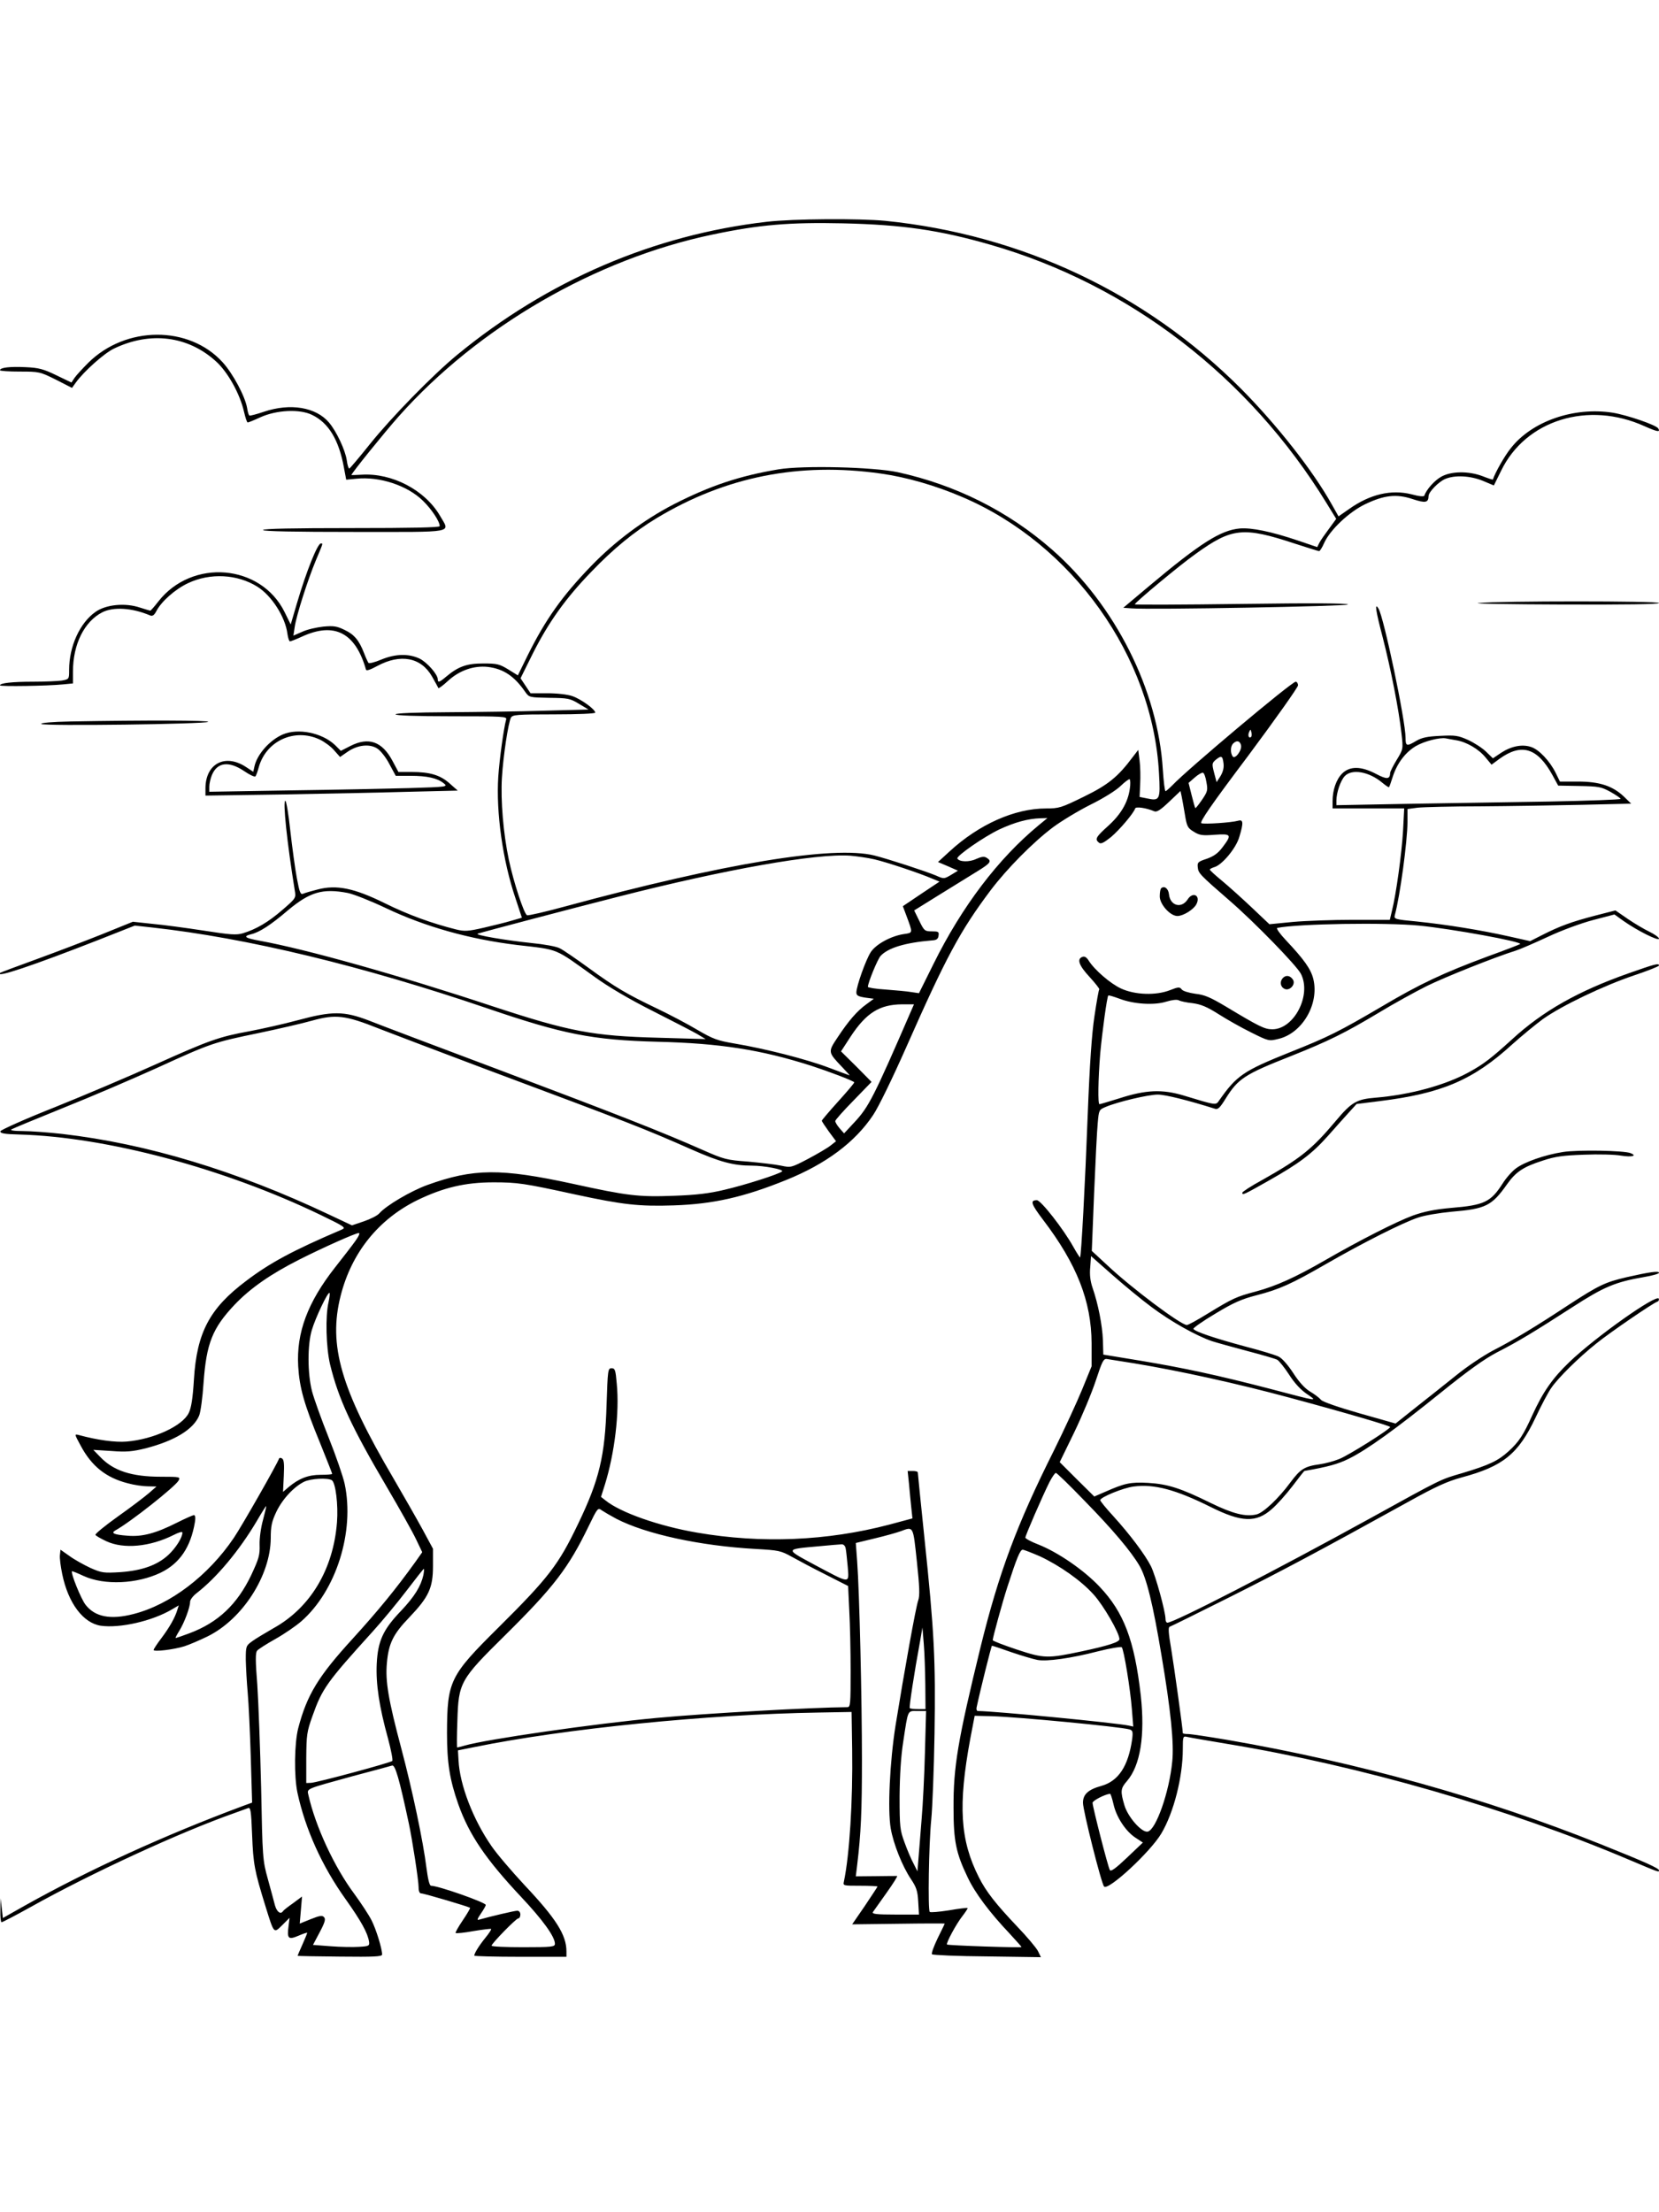 <?xml version="1.0" standalone="no"?>
<!DOCTYPE svg PUBLIC "-//W3C//DTD SVG 20010904//EN"
 "http://www.w3.org/TR/2001/REC-SVG-20010904/DTD/svg10.dtd">
<svg version="1.0" xmlns="http://www.w3.org/2000/svg"
 width="864pt" height="1152pt" viewBox="0 0 864 1152"
 preserveAspectRatio="xMidYMid meet">

<g transform="translate(0,1152) scale(0.1,-0.1)"
fill="#000000" stroke="none">
<path d="M3993 10365 c-589 -68 -1140 -305 -1611 -692 -128 -105 -346 -329
-455 -465 -56 -70 -105 -128 -108 -128 -4 0 -10 19 -13 43 -8 54 -54 151 -92
196 -68 81 -202 103 -339 57 -38 -13 -73 -22 -76 -20 -4 2 -9 19 -12 39 -10
60 -74 180 -128 239 -175 192 -504 190 -699 -3 -31 -31 -64 -67 -72 -79 l-16
-24 -79 38 c-66 32 -91 39 -160 42 -81 4 -133 -2 -133 -16 0 -4 47 -7 103 -7
102 0 105 -1 188 -42 l84 -43 20 28 c42 58 146 151 197 176 190 92 387 67 533
-66 62 -56 125 -170 146 -263 7 -30 15 -55 19 -55 4 0 34 12 66 27 84 38 204
44 268 13 87 -41 141 -131 167 -274 l12 -64 52 5 c121 13 267 -35 348 -115 45
-44 87 -107 87 -132 0 -7 -148 -10 -460 -10 -300 0 -460 -3 -460 -10 0 -7 165
-10 475 -10 539 0 499 -8 446 85 -78 133 -249 223 -408 213 -29 -2 -53 -2 -53
-2 0 9 169 218 245 304 416 468 1028 822 1638 949 243 51 399 64 677 58 309
-7 503 -35 770 -112 721 -208 1345 -687 1748 -1344 l51 -83 -38 -52 c-21 -28
-44 -61 -50 -73 l-11 -22 -100 34 c-139 47 -242 68 -303 63 -100 -9 -206 -76
-475 -302 l-132 -111 42 -3 c97 -8 1128 11 1128 20 0 7 -188 8 -555 3 -305 -4
-555 -5 -555 -2 0 9 234 204 316 262 190 137 248 143 518 54 65 -21 122 -39
126 -39 4 0 16 19 26 42 30 68 130 162 213 202 100 48 164 55 248 27 67 -22
82 -19 83 16 0 21 53 75 87 89 50 21 130 17 196 -10 l57 -24 38 77 c128 264
454 365 748 231 65 -29 83 -32 70 -11 -11 18 -163 70 -238 82 -201 31 -419
-44 -529 -184 -32 -39 -83 -129 -94 -164 -1 -2 -25 6 -53 17 -73 28 -165 27
-217 -3 -34 -19 -77 -67 -87 -98 -2 -6 -28 -4 -67 7 -105 26 -215 1 -324 -76
l-56 -39 -35 62 c-98 176 -287 416 -475 605 -496 496 -1141 800 -1850 872
-137 13 -479 11 -618 -5z"/>
<path d="M4055 9076 c-203 -34 -356 -85 -546 -182 -156 -81 -305 -192 -429
-320 -152 -157 -239 -280 -331 -465 l-52 -106 -50 31 c-46 28 -58 31 -131 31
-86 0 -130 -16 -194 -70 -33 -28 -42 -31 -42 -13 0 26 -55 88 -94 108 -57 27
-126 26 -201 -5 -33 -14 -62 -21 -66 -17 -3 4 -14 27 -23 51 -26 67 -51 97
-102 121 -39 19 -56 22 -110 17 -36 -4 -85 -15 -110 -27 l-46 -20 7 46 c9 61
68 245 110 346 39 93 38 88 26 88 -17 0 -75 -143 -125 -313 l-32 -109 -32 65
c-124 250 -482 280 -658 54 -20 -26 -39 -47 -41 -47 -2 0 -26 7 -54 16 -77 26
-177 16 -231 -22 -82 -57 -138 -180 -138 -302 0 -49 0 -49 -38 -56 -20 -3 -87
-6 -148 -6 -111 0 -174 -7 -174 -19 0 -7 250 -3 328 5 l52 5 0 62 c0 142 59
260 152 308 58 30 156 24 250 -16 12 -5 21 1 32 22 26 51 99 115 165 146 116
55 257 47 361 -18 75 -47 146 -158 157 -246 3 -21 9 -39 13 -39 4 0 33 11 63
25 168 77 278 21 333 -172 2 -8 22 -1 59 19 121 65 228 45 285 -55 16 -28 31
-56 33 -60 1 -4 24 13 51 38 59 54 134 80 207 72 81 -10 138 -48 195 -131 20
-28 22 -28 125 -30 97 -1 108 -3 154 -31 l50 -30 -230 -6 c-126 -4 -353 -7
-502 -8 -175 -1 -273 -5 -273 -11 0 -6 104 -10 291 -10 272 0 290 -1 285 -17
-12 -42 -35 -206 -41 -298 -12 -186 23 -437 90 -634 l33 -100 -52 -15 c-29 -9
-95 -25 -146 -37 -83 -19 -100 -20 -145 -9 -128 32 -251 77 -370 136 -160 79
-252 98 -351 72 -32 -8 -66 -18 -75 -22 -14 -6 -19 6 -33 81 -9 48 -24 159
-34 246 -9 86 -21 157 -26 157 -14 0 9 -219 49 -466 7 -40 7 -41 -65 -103 -74
-64 -136 -100 -205 -121 -34 -10 -65 -8 -205 14 -91 14 -211 30 -266 35 l-102
11 -163 -66 c-90 -36 -245 -95 -344 -131 -99 -36 -182 -67 -184 -69 -31 -30
171 38 511 171 l190 75 91 -10 c491 -54 1096 -200 1742 -420 398 -136 549
-166 891 -175 323 -8 536 -41 799 -125 89 -29 214 -76 224 -86 2 -2 -35 -46
-83 -99 -47 -52 -86 -98 -86 -101 0 -4 17 -29 37 -57 l37 -50 -28 -22 c-16
-13 -69 -44 -118 -70 -88 -46 -89 -46 -141 -35 -28 6 -106 15 -171 21 -112 8
-126 12 -235 60 -215 95 -434 181 -1041 410 -333 125 -648 244 -700 265 -129
49 -189 50 -370 1 -74 -20 -187 -45 -250 -57 -159 -29 -210 -47 -490 -173
-135 -61 -371 -161 -525 -223 -154 -61 -281 -118 -283 -125 -2 -11 20 -15 100
-17 454 -13 1064 -176 1568 -419 126 -61 133 -66 110 -76 -255 -109 -374 -173
-499 -268 -189 -142 -256 -268 -271 -512 -6 -99 -14 -149 -27 -175 -33 -68
-183 -137 -324 -149 -58 -5 -153 8 -248 34 -24 6 -24 6 9 -55 57 -107 132
-167 245 -196 32 -9 80 -16 105 -16 l45 -1 -39 -34 c-22 -19 -94 -74 -162
-122 -67 -48 -120 -91 -117 -96 3 -5 29 -20 57 -33 90 -42 227 -29 349 32 27
14 47 20 47 13 0 -26 -35 -81 -74 -117 -58 -53 -137 -81 -250 -89 -86 -5 -96
-4 -155 22 -34 16 -83 43 -109 62 l-47 33 -3 -28 c-2 -16 4 -60 12 -99 31
-151 109 -255 201 -269 99 -14 268 24 372 86 l34 20 -7 -22 c-12 -41 -41 -92
-83 -148 -23 -30 -41 -58 -41 -62 0 -11 106 2 160 19 25 8 79 31 120 51 182
89 329 317 330 512 0 62 5 86 29 137 32 67 92 131 145 157 36 17 122 21 144 8
20 -13 34 -129 27 -219 -19 -245 -138 -445 -331 -552 -43 -25 -94 -55 -111
-68 -32 -23 -33 -26 -33 -96 1 -40 5 -117 10 -172 5 -55 12 -206 16 -336 l7
-236 -49 -18 c-406 -151 -804 -333 -1134 -518 l-115 -65 -6 52 -6 51 -1 -62
c-1 -35 2 -63 6 -63 5 0 74 36 153 80 313 175 779 390 1064 490 28 10 57 21
66 24 14 6 17 -11 22 -141 6 -150 12 -184 69 -368 46 -148 43 -144 88 -100
l38 38 -5 -41 c-9 -68 -2 -75 52 -52 25 11 45 17 45 15 0 -2 -11 -30 -25 -61
-14 -31 -25 -57 -25 -59 0 -1 99 -3 220 -4 180 -2 220 0 220 11 0 30 -31 131
-55 178 -14 28 -55 90 -90 138 -103 138 -202 350 -239 515 -8 34 -15 30 232
98 103 27 194 52 204 55 16 5 37 -67 87 -301 18 -83 51 -298 51 -332 0 -22 5
-33 14 -33 15 0 248 -69 254 -75 2 -2 -15 -31 -38 -65 -23 -34 -40 -64 -37
-66 3 -3 45 1 93 10 49 8 90 13 92 11 2 -2 -11 -23 -31 -47 -33 -41 -57 -80
-57 -92 0 -3 108 -6 240 -6 l240 0 0 28 c0 86 -54 171 -218 345 -66 71 -144
162 -172 203 -96 138 -166 320 -172 447 l-3 52 85 17 c470 96 1219 171 1795
180 l170 3 3 -195 c4 -267 -14 -551 -43 -688 -5 -22 -4 -22 85 -22 49 0 90 -2
90 -4 0 -2 -30 -47 -66 -101 l-66 -96 241 3 c133 2 241 2 241 1 0 -2 -17 -36
-37 -77 -20 -42 -34 -79 -29 -83 4 -4 134 -10 288 -11 l279 -4 -16 33 c-10 18
-57 74 -105 124 -114 120 -165 185 -202 259 -98 193 -109 374 -45 721 l23 120
89 -2 c137 -4 670 -55 718 -69 16 -5 18 -13 13 -52 -20 -139 -71 -217 -160
-242 -69 -19 -96 -44 -96 -88 0 -40 96 -422 110 -436 22 -23 241 180 298 276
65 109 112 295 112 440 0 66 1 68 23 63 12 -3 105 -19 207 -36 693 -114 1466
-337 2095 -604 154 -65 155 -66 155 -55 0 11 -71 43 -303 136 -601 241 -1264
426 -1947 544 -96 16 -187 30 -202 30 -16 0 -28 2 -28 5 0 21 -45 344 -60 435
-15 88 -17 116 -8 119 7 2 146 71 308 152 271 136 458 235 941 502 137 76 197
103 270 123 217 58 296 122 386 312 30 64 67 134 83 156 35 51 143 158 235
231 68 55 294 210 317 217 6 2 9 9 7 15 -10 27 -328 -198 -465 -329 -90 -86
-139 -158 -194 -278 -46 -102 -69 -138 -124 -188 -54 -49 -100 -71 -240 -113
-116 -34 -99 -25 -481 -236 -494 -272 -1020 -543 -1055 -543 -6 0 -10 8 -10
18 0 39 -52 228 -76 276 -31 61 -109 165 -198 263 -36 39 -66 76 -66 81 0 15
119 64 174 71 107 14 219 -16 400 -106 162 -81 238 -84 320 -11 26 22 74 76
107 119 33 44 61 79 62 79 124 22 173 35 232 64 95 47 242 153 480 345 141
114 227 175 290 208 112 57 197 109 394 236 164 106 223 131 374 157 42 7 77
17 77 22 0 11 -50 4 -169 -23 -111 -26 -143 -41 -300 -143 -176 -116 -287
-183 -396 -239 -49 -26 -135 -83 -190 -128 -55 -44 -149 -119 -209 -166 l-108
-86 -187 53 c-112 32 -192 60 -201 70 -8 10 -34 30 -58 44 -28 17 -58 51 -87
96 -26 40 -57 76 -75 85 -17 9 -97 33 -178 54 -152 41 -258 76 -267 91 -2 4
48 40 114 79 94 57 137 76 215 96 120 31 182 59 364 164 191 110 400 215 476
240 33 12 113 25 176 31 178 15 209 30 290 145 45 63 84 89 184 121 66 22 106
27 216 31 74 3 161 1 193 -5 56 -9 85 -1 49 13 -33 14 -276 18 -352 6 -96 -15
-201 -52 -246 -86 -20 -15 -51 -50 -69 -79 -61 -95 -95 -112 -266 -126 -89 -8
-142 -19 -201 -40 -85 -31 -281 -131 -456 -232 -156 -90 -256 -135 -360 -163
-105 -28 -120 -35 -253 -116 -53 -33 -101 -59 -108 -59 -31 0 -289 193 -415
312 l-80 74 12 300 c7 164 15 330 19 367 6 66 6 68 42 83 61 26 221 64 271 64
38 0 159 -30 298 -74 15 -5 26 6 55 53 65 104 98 126 339 221 198 79 281 120
458 226 79 48 192 110 250 139 93 46 353 150 465 185 22 7 96 39 165 71 72 34
173 71 237 88 l111 29 46 -33 c72 -51 186 -108 186 -93 -1 7 -23 23 -50 36
-27 13 -78 43 -113 67 l-64 44 -109 -28 c-118 -31 -180 -53 -274 -101 l-61
-31 -112 25 c-147 33 -323 61 -475 77 -118 11 -123 13 -118 33 27 97 66 388
66 485 l0 68 53 7 c28 3 176 7 327 7 151 1 390 5 530 8 l255 6 -39 38 c-59 55
-127 77 -239 77 l-93 0 -22 45 c-30 61 -87 122 -128 135 -47 16 -104 4 -156
-30 l-43 -29 -35 34 c-19 19 -61 46 -93 61 -53 24 -68 26 -146 22 -67 -3 -96
-9 -125 -26 -50 -30 -56 -28 -56 16 0 89 -113 628 -141 673 -21 34 -15 -9 22
-150 43 -167 84 -377 98 -502 9 -80 9 -80 -25 -136 -19 -31 -34 -62 -34 -67
-1 -35 -17 -36 -74 -6 -78 41 -136 41 -176 2 -31 -31 -50 -86 -50 -144 l0 -38
187 0 186 0 -6 -117 c-7 -118 -36 -330 -58 -417 l-11 -46 -192 0 c-105 0 -246
-5 -313 -11 l-122 -12 -94 89 c-52 49 -122 112 -155 139 -34 28 -61 53 -61 56
-1 4 10 9 22 13 40 10 114 98 131 157 23 75 21 93 -6 85 -36 -10 -175 -19
-191 -13 -12 4 49 93 244 352 142 191 259 356 259 366 0 10 -6 19 -12 19 -21
0 -568 -460 -642 -539 -17 -17 -33 -31 -36 -31 -4 0 -10 50 -14 111 -25 415
-248 858 -576 1146 -229 201 -503 338 -805 404 -126 27 -491 36 -620 15z m532
-22 c135 -19 284 -62 424 -122 574 -244 993 -832 1025 -1439 8 -137 4 -145
-61 -131 l-40 8 3 67 c2 37 1 92 -3 122 l-7 56 -27 -35 c-79 -106 -130 -147
-257 -209 -118 -58 -129 -61 -197 -61 -163 0 -349 -83 -502 -224 l-60 -55 52
-22 52 -23 -36 -22 c-36 -21 -37 -22 -79 -3 -56 23 -242 84 -320 104 -214 53
-780 -40 -1610 -265 -103 -28 -193 -49 -199 -46 -16 6 -71 175 -95 289 -29
138 -43 309 -36 427 7 116 33 285 47 313 9 15 30 17 224 17 126 0 215 4 215 9
0 17 -73 70 -119 86 -26 9 -80 15 -131 15 l-87 0 -26 39 -26 39 64 129 c82
163 172 289 305 426 115 120 224 209 340 279 359 216 742 292 1167 232z m1929
-1371 c-11 -11 -19 6 -11 24 8 17 8 17 12 0 3 -10 2 -21 -1 -24z m1069 -18
c53 -9 117 -46 153 -91 l30 -36 42 31 c114 82 197 57 275 -85 l30 -55 110 -2
c101 -2 114 -4 163 -31 28 -16 52 -32 52 -36 0 -4 -168 -10 -372 -14 -205 -3
-538 -9 -740 -12 l-368 -7 0 24 c0 41 21 103 43 127 37 40 127 24 196 -34 18
-15 33 -25 35 -23 2 2 11 27 20 56 23 70 66 126 120 158 43 25 124 46 156 40
8 -2 33 -6 55 -10z m-1122 -25 c7 -26 -32 -78 -44 -58 -12 19 -11 52 3 66 18
18 35 15 41 -8z m-91 -95 c3 -24 -3 -45 -16 -67 l-20 -31 -13 49 c-12 46 -11
50 8 67 30 24 36 22 41 -18z m-89 -98 c8 -42 6 -49 -23 -92 -18 -26 -33 -45
-35 -43 -2 2 -10 32 -19 67 l-16 64 32 28 c18 16 38 27 43 25 6 -1 14 -23 18
-49z m-399 -35 c-10 -71 -47 -134 -114 -194 -63 -57 -69 -68 -47 -86 10 -9 25
-1 63 29 45 38 117 123 126 149 3 11 58 3 100 -15 13 -5 33 8 77 50 l59 56 6
-28 c3 -15 11 -58 17 -95 10 -61 14 -70 46 -89 30 -19 45 -21 109 -16 87 6 91
1 41 -65 -24 -32 -46 -47 -82 -60 -46 -15 -50 -19 -47 -45 3 -30 10 -38 168
-175 128 -111 347 -336 369 -379 57 -110 -35 -289 -149 -289 -40 0 -68 14
-246 121 -76 45 -107 59 -155 64 -34 5 -65 14 -71 23 -10 13 -17 13 -60 -4
-74 -29 -183 -25 -255 8 -55 25 -140 98 -170 147 -11 17 -21 22 -32 18 -30
-11 -18 -45 38 -105 30 -33 52 -61 50 -64 -3 -2 -14 -65 -25 -139 -14 -92 -25
-251 -35 -509 -14 -371 -34 -742 -40 -748 -1 -2 -17 23 -35 55 -51 92 -169
243 -190 243 -37 0 -30 -20 33 -103 175 -230 251 -423 252 -642 l0 -120 -49
-120 c-27 -66 -93 -209 -147 -318 -194 -387 -287 -637 -383 -1027 -118 -484
-141 -621 -140 -835 0 -172 13 -235 73 -360 39 -83 114 -183 220 -295 33 -36
61 -67 61 -69 0 -5 -382 8 -388 13 -6 7 49 109 81 149 16 21 28 39 26 41 -2 2
-46 -3 -97 -12 -51 -8 -96 -12 -100 -8 -10 11 -5 353 8 481 6 61 14 262 17
447 6 382 -1 528 -53 1023 -19 181 -34 333 -34 337 0 5 -12 8 -26 8 l-27 0 7
-67 c3 -38 9 -93 12 -124 l6 -56 -123 -33 c-321 -84 -663 -99 -999 -41 -199
34 -400 105 -477 168 l-23 18 20 63 c51 164 77 377 62 527 -6 71 -9 80 -27 80
-19 0 -20 -9 -26 -190 -8 -267 -38 -392 -149 -622 -101 -211 -153 -279 -414
-538 -254 -252 -267 -278 -268 -550 0 -155 14 -243 59 -371 57 -160 144 -287
327 -482 112 -119 176 -207 176 -244 0 -16 -14 -18 -165 -18 -91 0 -165 3
-165 8 1 12 128 142 139 142 6 0 11 9 11 20 0 12 -7 20 -16 20 -14 0 -145 -31
-197 -46 -14 -5 -13 1 8 32 14 20 25 40 25 44 0 13 -247 100 -285 100 -8 0
-16 32 -24 93 -17 138 -74 408 -131 622 -67 252 -84 350 -75 445 9 102 32 150
118 239 100 105 122 152 122 266 l0 90 -54 100 c-30 55 -98 174 -151 265 -276
469 -341 695 -276 952 57 225 197 399 401 499 135 65 248 92 395 92 126 0 159
-5 425 -63 251 -54 333 -63 515 -57 206 7 364 43 584 132 208 84 359 197 453
338 28 41 102 194 172 352 209 473 281 607 441 820 85 112 219 248 324 327 43
32 132 86 196 118 67 33 134 75 156 97 22 21 43 37 47 35 4 -2 5 -25 1 -50z
m-474 -189 c-211 -174 -400 -423 -548 -722 l-76 -153 -41 6 c-22 4 -82 9 -132
13 -51 3 -93 10 -93 14 0 21 50 143 66 161 39 42 126 69 269 81 23 1 31 8 33
25 3 20 -1 22 -35 22 -37 0 -40 3 -65 54 l-27 55 132 82 c73 45 162 100 199
123 68 42 75 52 45 70 -12 7 -26 5 -53 -7 -35 -17 -87 -16 -98 2 -8 12 137
113 219 152 80 37 148 56 215 58 l35 1 -45 -37z m-856 -178 c65 -15 235 -72
300 -100 l39 -16 -96 -64 -95 -64 18 -48 c35 -94 35 -90 -12 -97 -68 -10 -146
-53 -173 -94 -26 -40 -75 -178 -75 -210 0 -16 9 -21 46 -27 l45 -6 -38 -28
c-49 -35 -93 -86 -150 -172 -52 -78 -52 -77 25 -158 22 -23 38 -41 37 -41 -1
0 -50 18 -108 40 -116 44 -331 99 -492 126 -88 15 -111 23 -193 71 -50 30
-145 80 -210 111 -159 76 -217 110 -357 212 -66 48 -133 94 -150 102 -16 9
-82 21 -145 27 -135 14 -301 42 -282 49 31 10 478 128 730 192 560 143 1034
227 1211 214 34 -3 91 -11 125 -19z m-2743 -175 c30 -6 119 -41 199 -79 204
-97 436 -162 683 -192 223 -26 190 -13 405 -167 72 -52 181 -116 300 -176 103
-52 207 -106 232 -120 l45 -27 -245 7 c-343 9 -464 32 -865 164 -489 162 -970
297 -1212 341 -78 14 -89 23 -45 34 43 10 102 48 192 125 114 95 180 115 311
90z m5580 -170 c171 -17 538 -84 526 -96 -2 -2 -76 -31 -165 -63 -237 -88
-356 -144 -557 -263 -220 -129 -277 -158 -476 -237 -244 -98 -278 -121 -370
-252 -17 -25 -13 -26 -184 26 -113 34 -198 30 -337 -15 -52 -16 -98 -30 -102
-30 -9 0 -7 129 4 265 11 117 35 293 42 301 3 2 29 -6 59 -17 73 -28 180 -35
243 -15 29 9 56 12 65 7 9 -5 41 -12 72 -15 44 -6 75 -19 135 -57 44 -28 120
-71 171 -96 90 -45 92 -45 141 -33 124 29 213 181 182 311 -13 53 -48 102
-144 204 -31 33 -51 61 -44 63 111 22 564 29 739 12z m-2645 -442 c-196 -452
-221 -501 -295 -581 l-55 -59 -23 26 c-13 15 -23 32 -23 38 0 6 43 54 95 107
l94 97 -79 80 -80 79 50 77 c81 123 150 167 268 168 l62 0 -14 -32z m-2771
-95 c77 -30 320 -122 540 -205 781 -292 833 -312 1087 -424 147 -65 218 -84
314 -84 63 0 168 -20 157 -30 -15 -14 -193 -71 -301 -96 -79 -19 -148 -27
-263 -31 -182 -7 -242 0 -524 62 -378 82 -519 81 -760 -6 -85 -31 -213 -106
-249 -147 -10 -12 -46 -30 -81 -42 l-62 -21 -119 56 c-484 229 -949 369 -1389
420 -71 8 -164 15 -205 15 -48 0 -70 4 -60 9 8 5 132 56 275 114 143 57 361
151 485 207 280 128 293 132 525 180 105 22 231 51 280 65 123 34 172 29 350
-42z m-124 -1105 c-17 -24 -65 -86 -106 -138 -143 -182 -202 -340 -192 -515 7
-113 31 -198 113 -397 35 -87 64 -160 64 -163 0 -3 -27 -5 -60 -5 -65 0 -113
-19 -167 -64 l-29 -25 4 83 c3 62 1 85 -9 91 -7 5 -14 4 -16 -1 -9 -27 -193
-350 -235 -412 -133 -197 -331 -348 -523 -397 -120 -31 -201 -15 -250 49 -23
30 -78 165 -70 174 1 1 29 -10 61 -25 107 -49 278 -42 402 18 98 48 155 132
177 262 4 23 2 37 -5 37 -6 0 -46 -18 -88 -39 -111 -56 -182 -75 -259 -68 -68
5 -87 13 -63 27 80 44 313 229 330 260 10 19 8 20 -92 20 -153 0 -248 31 -317
104 l-35 36 95 -6 c77 -6 109 -3 178 14 150 39 248 98 278 170 8 19 18 95 23
170 15 207 46 285 162 408 82 86 187 159 337 235 125 63 291 137 309 138 8 1
1 -16 -17 -41z m4147 -345 c100 -75 232 -149 314 -177 25 -8 108 -31 183 -51
76 -20 146 -40 157 -46 10 -6 38 -41 62 -78 28 -44 61 -79 92 -100 58 -40 66
-41 -196 28 -270 70 -442 107 -669 145 l-195 32 -2 74 c-3 79 -25 190 -54 274
-12 35 -16 69 -12 108 l4 57 110 -97 c60 -53 153 -130 206 -169z m-4287 26
c-17 -73 -13 -235 8 -324 44 -180 110 -323 297 -641 64 -109 132 -230 150
-268 l33 -69 -36 -51 c-102 -142 -195 -255 -325 -398 -181 -198 -239 -293
-285 -468 -20 -79 -22 -249 -4 -335 41 -190 128 -383 251 -555 81 -114 115
-176 122 -221 3 -22 -1 -24 -52 -27 -30 -2 -97 -1 -148 3 l-92 7 35 66 c28 53
32 69 22 79 -9 10 -24 7 -69 -11 l-57 -23 6 70 6 71 -47 -35 c-26 -18 -50 -37
-52 -41 -12 -19 -32 -5 -42 30 -5 20 -22 82 -37 137 -27 97 -28 110 -35 475
-5 206 -14 448 -20 537 -10 125 -10 166 -1 177 6 8 49 35 95 61 45 25 106 67
135 92 182 159 279 467 226 716 -8 37 -45 145 -83 240 -38 95 -77 204 -87 242
-24 94 -24 242 -1 319 19 64 84 201 92 193 3 -2 0 -24 -5 -48z m4199 -319
c235 -39 531 -104 805 -178 294 -79 525 -147 525 -153 0 -11 -217 -148 -266
-167 -27 -11 -72 -23 -100 -27 -80 -11 -101 -24 -154 -95 -61 -83 -140 -157
-175 -166 -57 -14 -124 3 -239 59 -158 78 -225 99 -327 105 -92 5 -122 -2
-222 -46 l-58 -25 -90 89 -90 90 75 154 c41 85 92 207 113 271 33 100 40 115
58 112 11 -2 76 -12 145 -23z m-262 -715 c145 -148 243 -264 286 -338 37 -62
71 -202 115 -467 48 -284 66 -459 56 -553 -15 -158 -85 -357 -128 -365 -31 -6
-103 76 -121 137 -22 74 -20 88 13 126 70 81 95 237 72 447 -33 287 -88 432
-214 565 -82 87 -216 179 -319 220 -37 14 -68 31 -68 36 0 11 89 216 126 290
14 26 28 47 33 47 5 0 72 -65 149 -145z m-4278 -99 c-11 -39 -19 -95 -18 -130
2 -54 -4 -73 -44 -159 -73 -152 -172 -246 -321 -302 -37 -14 -70 -25 -72 -25
-3 0 6 17 19 38 26 42 56 122 56 151 0 10 15 30 33 44 105 81 222 221 313 374
26 45 49 81 50 80 2 -1 -6 -33 -16 -71z m1840 5 c155 -80 437 -141 724 -157
123 -7 132 -9 190 -41 34 -19 113 -61 177 -93 l116 -59 6 -128 c4 -70 7 -212
7 -315 0 -172 -1 -188 -17 -188 -178 -1 -737 -32 -993 -56 -316 -29 -887 -111
-1000 -144 -19 -5 -37 -10 -39 -10 -2 0 -2 63 1 139 6 200 14 214 249 446 254
251 330 351 435 568 46 95 48 97 68 82 12 -8 46 -28 76 -44z m1565 -222 c14
-132 16 -178 7 -203 -12 -32 -73 -372 -118 -651 -30 -190 -42 -440 -25 -537
14 -80 60 -196 105 -263 28 -42 35 -61 38 -117 l4 -68 -124 0 c-96 0 -122 3
-116 13 4 6 36 51 71 100 34 48 59 87 55 88 -4 0 -54 0 -111 -1 l-104 -1 7 58
c20 165 25 284 25 548 0 308 -13 876 -25 1035 l-7 95 99 24 c55 13 115 30 134
37 68 25 65 31 85 -157z m-371 69 c3 -13 7 -56 11 -97 7 -90 16 -90 -172 10
-156 84 -157 81 22 97 55 5 108 10 117 10 11 1 19 -7 22 -20z m1011 -42 c103
-48 216 -127 281 -200 51 -56 134 -200 134 -232 0 -15 -59 -34 -195 -63 -179
-38 -197 -38 -339 9 -69 23 -126 45 -126 49 0 13 51 199 76 276 49 152 67 195
80 195 7 0 47 -16 89 -34z m-3210 -98 c-13 -58 -46 -112 -117 -187 -93 -97
-120 -156 -126 -275 -5 -105 13 -224 59 -390 16 -60 26 -112 22 -116 -11 -10
-393 -113 -423 -114 l-25 -1 0 130 c1 120 3 137 32 218 51 144 74 176 315 442
48 53 126 147 174 210 48 63 89 115 91 115 3 0 1 -15 -2 -32z m2614 -570 l1
-128 -38 0 c-21 0 -41 2 -44 5 -4 5 23 183 54 350 l12 70 7 -85 c4 -47 7 -142
8 -212z m449 168 c53 -18 114 -36 135 -40 49 -9 173 8 316 45 63 16 119 25
123 21 11 -11 45 -219 53 -325 l7 -88 -23 5 c-62 14 -704 76 -786 76 -6 0 -9
8 -7 18 19 90 77 322 80 322 3 0 49 -15 102 -34z m-451 -523 c-3 -120 -11
-274 -17 -343 -5 -69 -13 -159 -16 -200 l-6 -75 -20 40 c-12 22 -33 71 -47
110 -24 65 -26 81 -26 240 1 112 7 209 19 285 26 171 21 160 74 160 l45 0 -6
-217z m982 -268 c15 -68 64 -142 115 -175 l38 -25 -82 -78 c-60 -57 -85 -75
-90 -65 -10 17 -90 330 -90 350 0 11 63 44 91 47 3 1 11 -24 18 -54z"/>
<path d="M6047 6894 c-4 -4 -7 -23 -7 -42 0 -41 54 -102 92 -102 30 0 83 33
98 60 25 46 -17 70 -45 26 -32 -49 -91 -33 -97 27 -3 30 -25 47 -41 31z"/>
<path d="M6682 6428 c-18 -18 -15 -46 7 -57 26 -14 60 22 45 47 -14 22 -36 26
-52 10z"/>
<path d="M7700 8380 c-36 -4 161 -7 438 -8 329 -1 502 1 502 8 0 11 -829 11
-940 0z"/>
<path d="M367 7763 c-96 -2 -156 -7 -152 -13 7 -12 856 -1 869 11 9 8 -329 9
-717 2z"/>
<path d="M1472 7695 c-67 -29 -134 -104 -147 -167 l-6 -27 -38 25 c-108 71
-210 18 -211 -110 l0 -39 408 6 c224 4 519 10 657 14 l249 6 -42 37 c-49 44
-103 60 -199 60 l-68 0 -31 58 c-54 101 -124 126 -220 77 l-49 -25 -30 30
c-67 64 -193 90 -273 55z m193 -26 c25 -12 59 -37 75 -56 l31 -35 39 27 c52
36 115 43 155 17 17 -11 45 -46 63 -81 l33 -61 77 0 c87 0 140 -12 173 -39 23
-18 19 -19 -182 -25 -112 -3 -392 -9 -621 -12 l-418 -7 0 27 c0 15 6 42 14 61
28 66 88 73 167 20 29 -20 55 -32 59 -28 4 4 12 26 18 49 39 137 187 204 317
143z"/>
<path d="M8480 6451 c-261 -92 -445 -196 -605 -343 -109 -99 -149 -130 -226
-172 -122 -67 -305 -117 -484 -132 -100 -8 -126 -23 -209 -122 -122 -145 -182
-194 -383 -307 -57 -31 -103 -61 -103 -66 0 -14 5 -12 134 61 163 92 228 141
312 235 38 43 87 98 109 122 l40 44 120 15 c323 40 486 109 690 295 50 45 122
104 160 132 98 70 316 174 473 227 72 24 132 48 132 52 0 14 -21 8 -160 -41z"/>
</g>
</svg>
